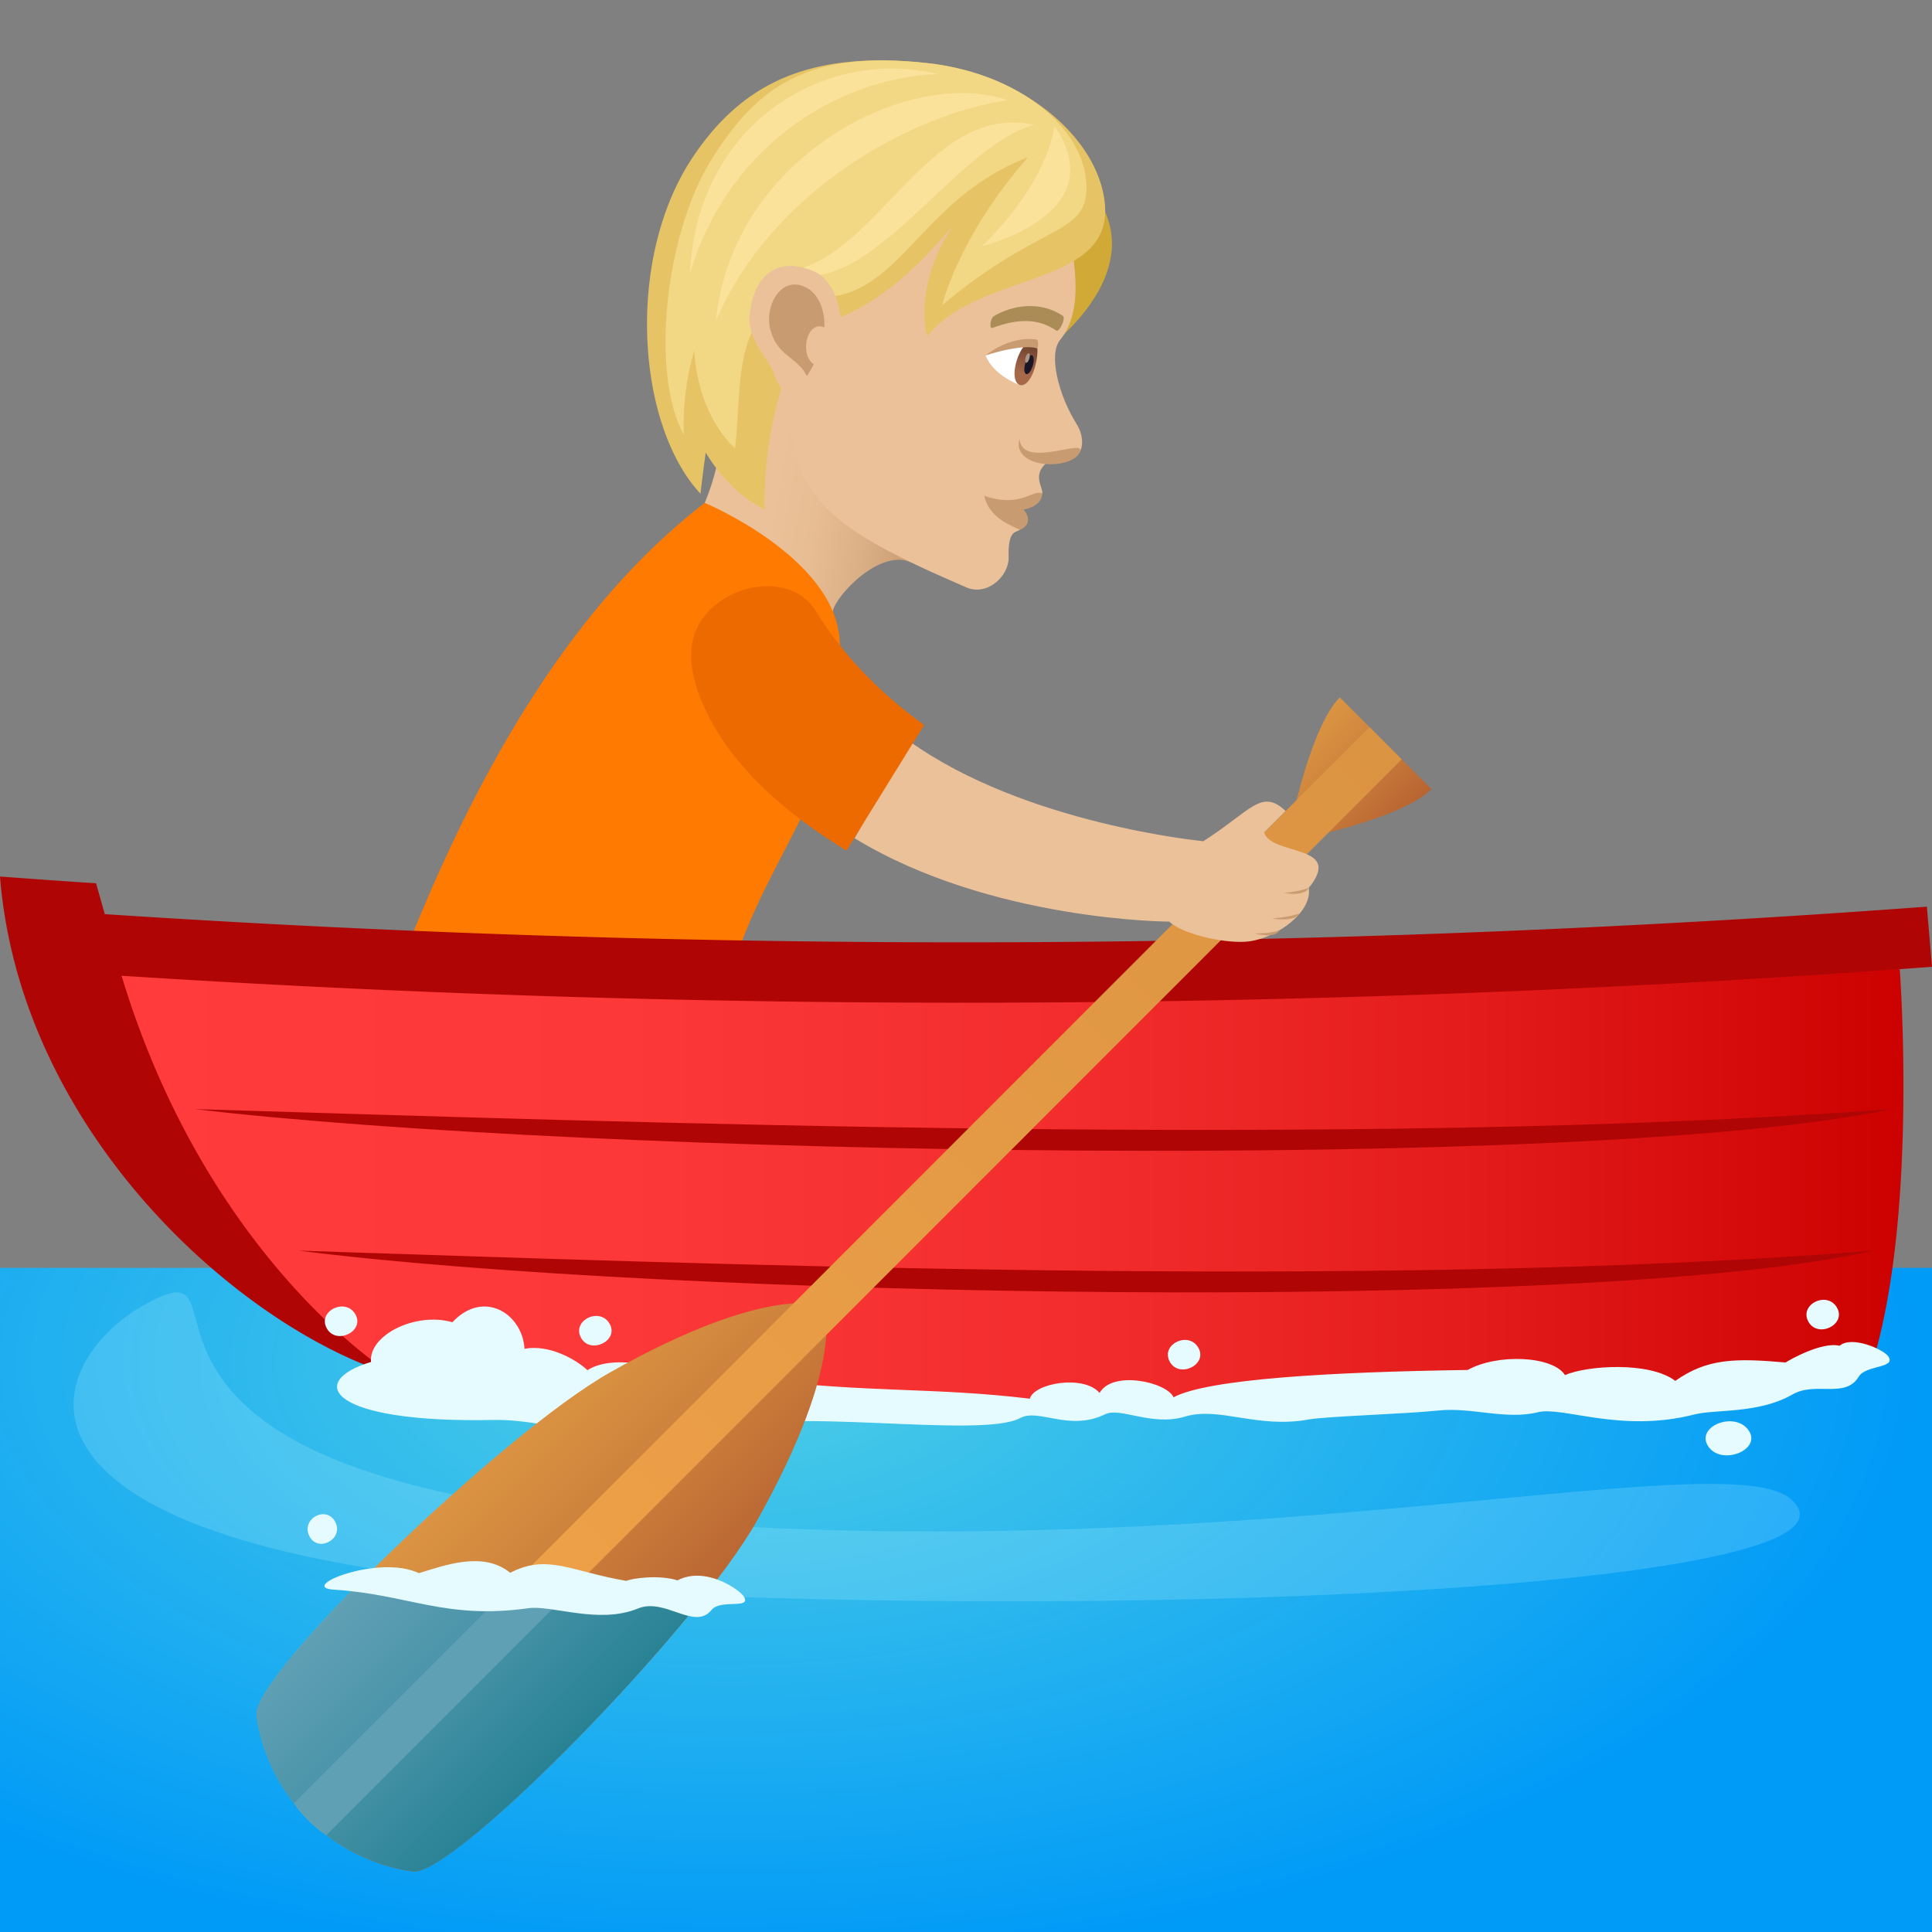 <svg xmlns="http://www.w3.org/2000/svg" xml:space="preserve" style="enable-background:new 0 0 64 64" viewBox="0 0 64 64"><rect x="0" y="0" width="64" height="64" fill="#808080" stroke="none"/><radialGradient id="a" cx="47.197" cy="69.069" r="37.127" gradientTransform="matrix(1.067 0 0 .54 -26.212 7.836)" gradientUnits="userSpaceOnUse"><stop offset="0" style="stop-color:#4ecee6"/><stop offset="1" style="stop-color:#009af7"/></radialGradient><path d="M64 42H0v22h64V42z" style="fill:url(#a)"/><linearGradient id="b" x1="406.134" x2="399.022" y1="57.944" y2="57.944" gradientTransform="scale(-1 1) rotate(-9.997 -48.497 2492.832)" gradientUnits="userSpaceOnUse"><stop offset=".307" style="stop-color:#ebc199"/><stop offset=".519" style="stop-color:#e7bd94"/><stop offset=".756" style="stop-color:#dcb087"/><stop offset="1" style="stop-color:#c99b71"/></linearGradient><path d="M30.216 18.648c-1.026-.526-2.536 1.078-2.63 1.606-.295 1.675-1.505-.334-4.24-3.596.603-1.462.538-2.439.538-2.439 2.274-4.294 3.948-1.257 6.332 4.429z" style="fill:url(#b)"/><path d="M12.018 35.382s8.24 2.055 11.597 1.322c-.031-7.668 4.615-9.25 4.2-15.506-.184-2.754-4.47-4.54-4.47-4.54-5.437 4.189-8.868 11.485-11.327 18.724z" style="fill:#ff7a00"/><path d="M13.006 45.546a423.44 423.44 0 0 0 49.925-13.441c.354-.026.71-.051 1.069-.079l-.169-1.992a432.631 432.631 0 0 1-60.36.248l-.288-1.021c-1.06-.07-2.123-.147-3.183-.225.67 8.406 7.833 14.879 13.006 16.51z" style="fill:#b00505"/><linearGradient id="c" x1="4.027" x2="63.054" y1="39.377" y2="39.377" gradientUnits="userSpaceOnUse"><stop offset="0" style="stop-color:#ff3b3b"/><stop offset=".282" style="stop-color:#fc3838"/><stop offset=".528" style="stop-color:#f32d2d"/><stop offset=".762" style="stop-color:#e31b1b"/><stop offset=".987" style="stop-color:#cd0302"/><stop offset="1" style="stop-color:#cc0100"/></linearGradient><path d="M13.006 45.546c3.486 1.701 45.917 1.389 49.088-.621 1.433-4.951.837-12.82.837-12.82a434.325 434.325 0 0 1-58.904.218c2.867 9.479 8.985 13.23 8.98 13.223z" style="fill:url(#c)"/><path d="M62.663 36.74c-9.988 2.128-43.313 1.534-56.217 0 13.777.41 38.444 1.323 56.217 0zm-.609 4.689c-9.267 2.129-40.185 1.535-52.156 0 12.781.41 35.667 1.324 52.156 0z" style="fill:#b00505"/><path d="M17.375 44.681c.805-.156 1.707.349 2.085.709.648-.422 1.783-.261 2.53-.02.794-.34 2.23-.132 3.124.318 3.56.455 5.867.263 8.999.646.149-.522 1.79-.8 2.313-.192.428-.758 2.225-.36 2.449.145 1.148-.609 5.215-.84 9.745-.905.968-.544 2.813-.474 3.223.17.708-.314 2.79-.464 3.653.191 1.063-.748 1.994-.755 3.654-.609.142-.094 1.211-.696 1.789-.554.41-.35 1.48.13 1.621.363.24.39-.75.27-.987.661-.45.744-1.42.143-2.2.592-1.118.643-2.546.482-3.243.66-2.44.625-4.362-.278-5.185-.074-1.064.263-2.202-.174-3.295-.057-1.064.114-3.715.191-4.291.296-1.715.314-2.965-.439-4.11-.093-1.096.33-2.138-.324-2.64-.079-1.19.582-2.195-.207-2.813.125-1.323.714-7.992-.43-10.117.454-2.107.877-5.24-.433-7.307-.39-5.461.115-6.263-1.26-4.082-1.921-.08-.888 1.473-1.667 2.696-1.316 1.032-1.103 2.321-.287 2.389.88zm42.532-.896c-.322-.576.625-1.039.948-.463.312.558-.635 1.02-.948.463zm-3.314 4.135c-.454-.665.88-1.198 1.334-.534.44.644-.894 1.177-1.334.533z" style="fill:#e6fbff"/><path d="M38.753 45.113c-.323-.576.625-1.038.947-.462.312.557-.635 1.02-.947.462zM24.98 47.968c-.323-.576.624-1.038.947-.462.312.558-.635 1.02-.948.462zm-14.153-3.962c-.322-.575.625-1.038.948-.462.312.558-.635 1.02-.948.462zm8.423.313c-.323-.576.624-1.038.947-.463.312.558-.636 1.02-.948.463z" style="fill:#e6fbff"/><path d="M59.297 49.64c-2.243-1.885-18.858 2.474-39.04.622-18.428-1.69-11.499-9.196-15.407-7.076-3.586 1.945-6.095 8.398 14.806 9.51 19.004 1.01 43.037-.204 39.641-3.057z" style="opacity:.2;fill:#c2f8ff"/><linearGradient id="d" x1="38.722" x2="47.478" y1="290.638" y2="290.638" gradientTransform="rotate(45.001 319.261 141.82)" gradientUnits="userSpaceOnUse"><stop offset="0" style="stop-color:#db9442"/><stop offset=".395" style="stop-color:#cf843d"/><stop offset="1" style="stop-color:#b86432"/></linearGradient><path d="M20.201 45.467c-3.55 2.004-11.885 10.04-11.7 11.364.38 2.691 2.505 4.777 5.165 5.166 1.34.195 9.422-8.065 11.422-11.641 2.996-5.361 2.193-7.09 2.193-7.09s-1.767-.803-7.08 2.201z" style="fill:url(#d)"/><linearGradient id="e" x1="40.945" x2="45.238" y1="254.547" y2="254.547" gradientTransform="rotate(45.001 319.261 141.82)" gradientUnits="userSpaceOnUse"><stop offset="0" style="stop-color:#db9442"/><stop offset=".395" style="stop-color:#cf843d"/><stop offset="1" style="stop-color:#b86432"/></linearGradient><path d="m47.418 26.14-3.035-3.038c-1.055 1.057-1.74 4.777-1.74 4.777s3.718-.681 4.775-1.74z" style="fill:url(#e)"/><linearGradient id="f" x1="43.096" x2="43.096" y1="302.704" y2="252.243" gradientTransform="rotate(45.001 319.261 141.82)" gradientUnits="userSpaceOnUse"><stop offset="0" style="stop-color:#f5a54a"/><stop offset=".339" style="stop-color:#eb9e47"/><stop offset="1" style="stop-color:#db9442"/></linearGradient><path d="M10.813 60.79s-.594-.37-1.073-1.059l35.627-35.645 1.065 1.069-35.62 35.635z" style="fill:url(#f)"/><linearGradient id="g" x1="38.73" x2="47.477" y1="295.299" y2="295.299" gradientTransform="rotate(45.001 319.261 141.82)" gradientUnits="userSpaceOnUse"><stop offset="0" style="stop-color:#60a0b5"/><stop offset=".347" style="stop-color:#5097ac"/><stop offset="1" style="stop-color:#288294"/></linearGradient><path d="M11.69 52.662c-1.886 1.933-3.264 3.623-3.188 4.169.379 2.691 2.504 4.777 5.164 5.166 1.1.16 6.732-5.368 9.826-9.335H11.69z" style="fill:url(#g)"/><linearGradient id="h" x1="43.101" x2="43.101" y1="302.704" y2="252.243" gradientTransform="rotate(45.001 319.261 141.82)" gradientUnits="userSpaceOnUse"><stop offset="0" style="stop-color:#60a0b5"/><stop offset="1" style="stop-color:#60a0b5"/></linearGradient><path d="M16.806 52.662 9.74 59.731a4.113 4.113 0 0 0 1.072 1.059l8.125-8.128h-2.131z" style="fill:url(#h)"/><path d="m41.877 27.575.71-.711c-.804-.756-1.138-.012-2.724 1.002 0 0-5.906-.559-9.75-3.32l-1.803 3.222c4.5 2.746 10.424 2.762 10.424 2.762.475.443 1.97.758 2.676.65.973-.148 2.076-1.017 1.943-1.767 1.194-1.461-1.255-1.057-1.476-1.838z" style="fill:#ebc199"/><path d="M42.533 29.579s.656.14.82-.166c-.289.119-.82.166-.82.166zm-.39.849s.752.133.916-.174c-.29.12-.916.174-.916.174zm-.577.496s.662.194.827-.113c-.29.12-.827.113-.827.113z" style="fill:#c99b71"/><path d="M27.023 20.239c-.7-1.145-2.468-1.018-3.46-.08-.997.933-.735 2.258-.141 3.465.902 1.83 2.615 3.336 4.619 4.554l2.57-4.162c-1.367-.984-2.63-2.219-3.588-3.777z" style="fill:#ed6a00"/><path d="M24.65 52.903c-.137-.246-1.292-1.037-2.207-.551-.628-.2-1.527-.063-1.693.017-1.827-.308-2.606-.911-3.85-.268-.899-.74-2.211-.231-3.024.012-1.33-.637-4.043.468-2.82.546 2.476.156 3.689 1 6.448.615.789-.11 2.331.542 3.628.01.903-.372 1.874.746 2.439.047.296-.367 1.309-.015 1.079-.428zm-14.4-2.015c-.292-.577.567-1.04.86-.464.283.56-.577 1.023-.86.464z" style="fill:#e6fbff"/><path d="M34.675 11.574c.807-2.61-2.06-4.474.234-6.37 3.047 1.995 2.102 4.48-.234 6.37z" style="fill:#d1a936"/><path d="M35.346 7.359c.16.933.658 2.824-.232 3.907-.398.486-.026 1.864.538 2.759.245.388.261.838.032 1.056-.35.332-.791.033-1.054.286-.43.41-.066.78-.104.985 0 0-1.249-.007-.738 1.197-.145.101-.399.003-.375.914.016.601-.694 1.301-1.407.993-4.51-1.944-5.929-2.996-5.785-6.288.231-5.277-.012-10.962 9.125-5.809z" style="fill:#ebc199"/><path d="M34.526 16.352c-.02.59-1.23.829-1.923.072 1.224.422 1.62-.242 1.923-.072z" style="fill:#c99b71"/><path d="M33.903 16.881c.25.256.18.56-.115.668-.525-.226-1.042-.496-1.185-1.124.57.443 1.3.456 1.3.456zm1.877-1.933c-.229.656-2.278.597-2.01-.405.095 1 2.16-.022 2.01.405z" style="fill:#c99b71"/><path d="M32.646 11.773c.272.68 1.132.98 1.132.98.362-.22.511-.884.49-1.264-.445-.153-1.622.284-1.622.284z" style="fill:#fff"/><linearGradient id="i" x1="1038.806" x2="1038.806" y1="128.215" y2="126.699" gradientTransform="matrix(-.554 -.16 -.277 .961 645.273 55.456)" gradientUnits="userSpaceOnUse"><stop offset="0" style="stop-color:#a6694a"/><stop offset="1" style="stop-color:#4f2a1e"/></linearGradient><path d="M34.285 12.152c-.247.924-.88.742-.614-.177.245-.854.931-1.01.614.177z" style="fill:url(#i)"/><path d="M34.214 12.103c-.125.433-.373.362-.248-.071.115-.402.364-.331.248.071z" style="fill:#1a1626"/><path d="M34.1 11.873c-.062.216-.186.18-.124-.036.058-.2.181-.164.124.036z" style="fill:#ab968c"/><path d="M32.645 11.773c.637-.484 1.296-.61 1.723-.516.05.214-.007.288-.007.288s-.362-.192-1.715.228z" style="fill:#c99b71"/><path d="M32.917 10.477c.577-.352 1.528-.536 2.292-.012.11.076-.123.548-.212.489-.588-.399-1.242-.418-2.127-.09-.103.039-.067-.317.047-.387z" style="fill:#ab8c57"/><path d="M22.938 5.224c1.64-2.464 3.875-3.558 7.76-3.135 3.149.341 5.576 2.4 5.885 4.512.434 2.945-4.124 2.346-5.868 4.537 0 0-.506-1.627.863-3.676-2.167 2.598-3.75 3.168-4.937 3.394-.96 2.034-1.352 4.172-1.307 6.021-.803-.394-1.464-1.066-1.955-1.885a38.5 38.5 0 0 0-.174 1.363c-2.124-2.277-2.488-7.795-.267-11.13z" style="fill:#e6c465"/><path d="M23.548 5.318c1.559-2.517 3.265-3.652 7.15-3.23 3.149.342 5.246 2.224 5.291 4.053.042 1.693-1.456 1.177-4.776 3.965 0 0 .53-2.272 2.844-4.9-3.65 1.408-4.236 4.728-7 4.641-2.919-.091-2.45 2.982-2.709 5.008-1.327-1.268-1.347-3.247-1.347-3.247s-.429 1.304-.342 2.8c-1.104-1.937-.66-6.587.89-9.09z" style="fill:#f2d785"/><path d="M33.39 3.318c-3.288.478-7.882 3.081-9.675 7.314.524-5.404 6.349-8.44 9.675-7.314z" style="fill:#fae29b"/><path d="M31.072 2.453c-3.481.134-7.045 2.554-8.218 6.631.226-5.042 4.525-7.536 8.218-6.631zm1.455 5.701s2.04-1.844 2.408-3.978c1.99 2.933-2.408 3.978-2.408 3.978zm1.731-4.018c-2.688.73-5.506 5.935-8.26 4.865 3.03-.308 4.723-5.657 8.26-4.865z" style="fill:#fae29b"/><path d="M26.936 8.976c1.376.567 1.154 3.788-.066 4.258-.17.067-.977-.002-1.228-.85-.14-.47-.874-1.064-.81-1.92.08-1.096.737-2.052 2.104-1.488z" style="fill:#ebc199"/><path d="M26.738 9.543c.339.191.595.665.57 1.306-.574-.264-.839.892-.351 1.215a4.26 4.26 0 0 1-.228.393c-.335-.654-.97-.642-1.208-1.53-.215-.803.374-1.858 1.217-1.384z" style="fill:#c99b71"/></svg>